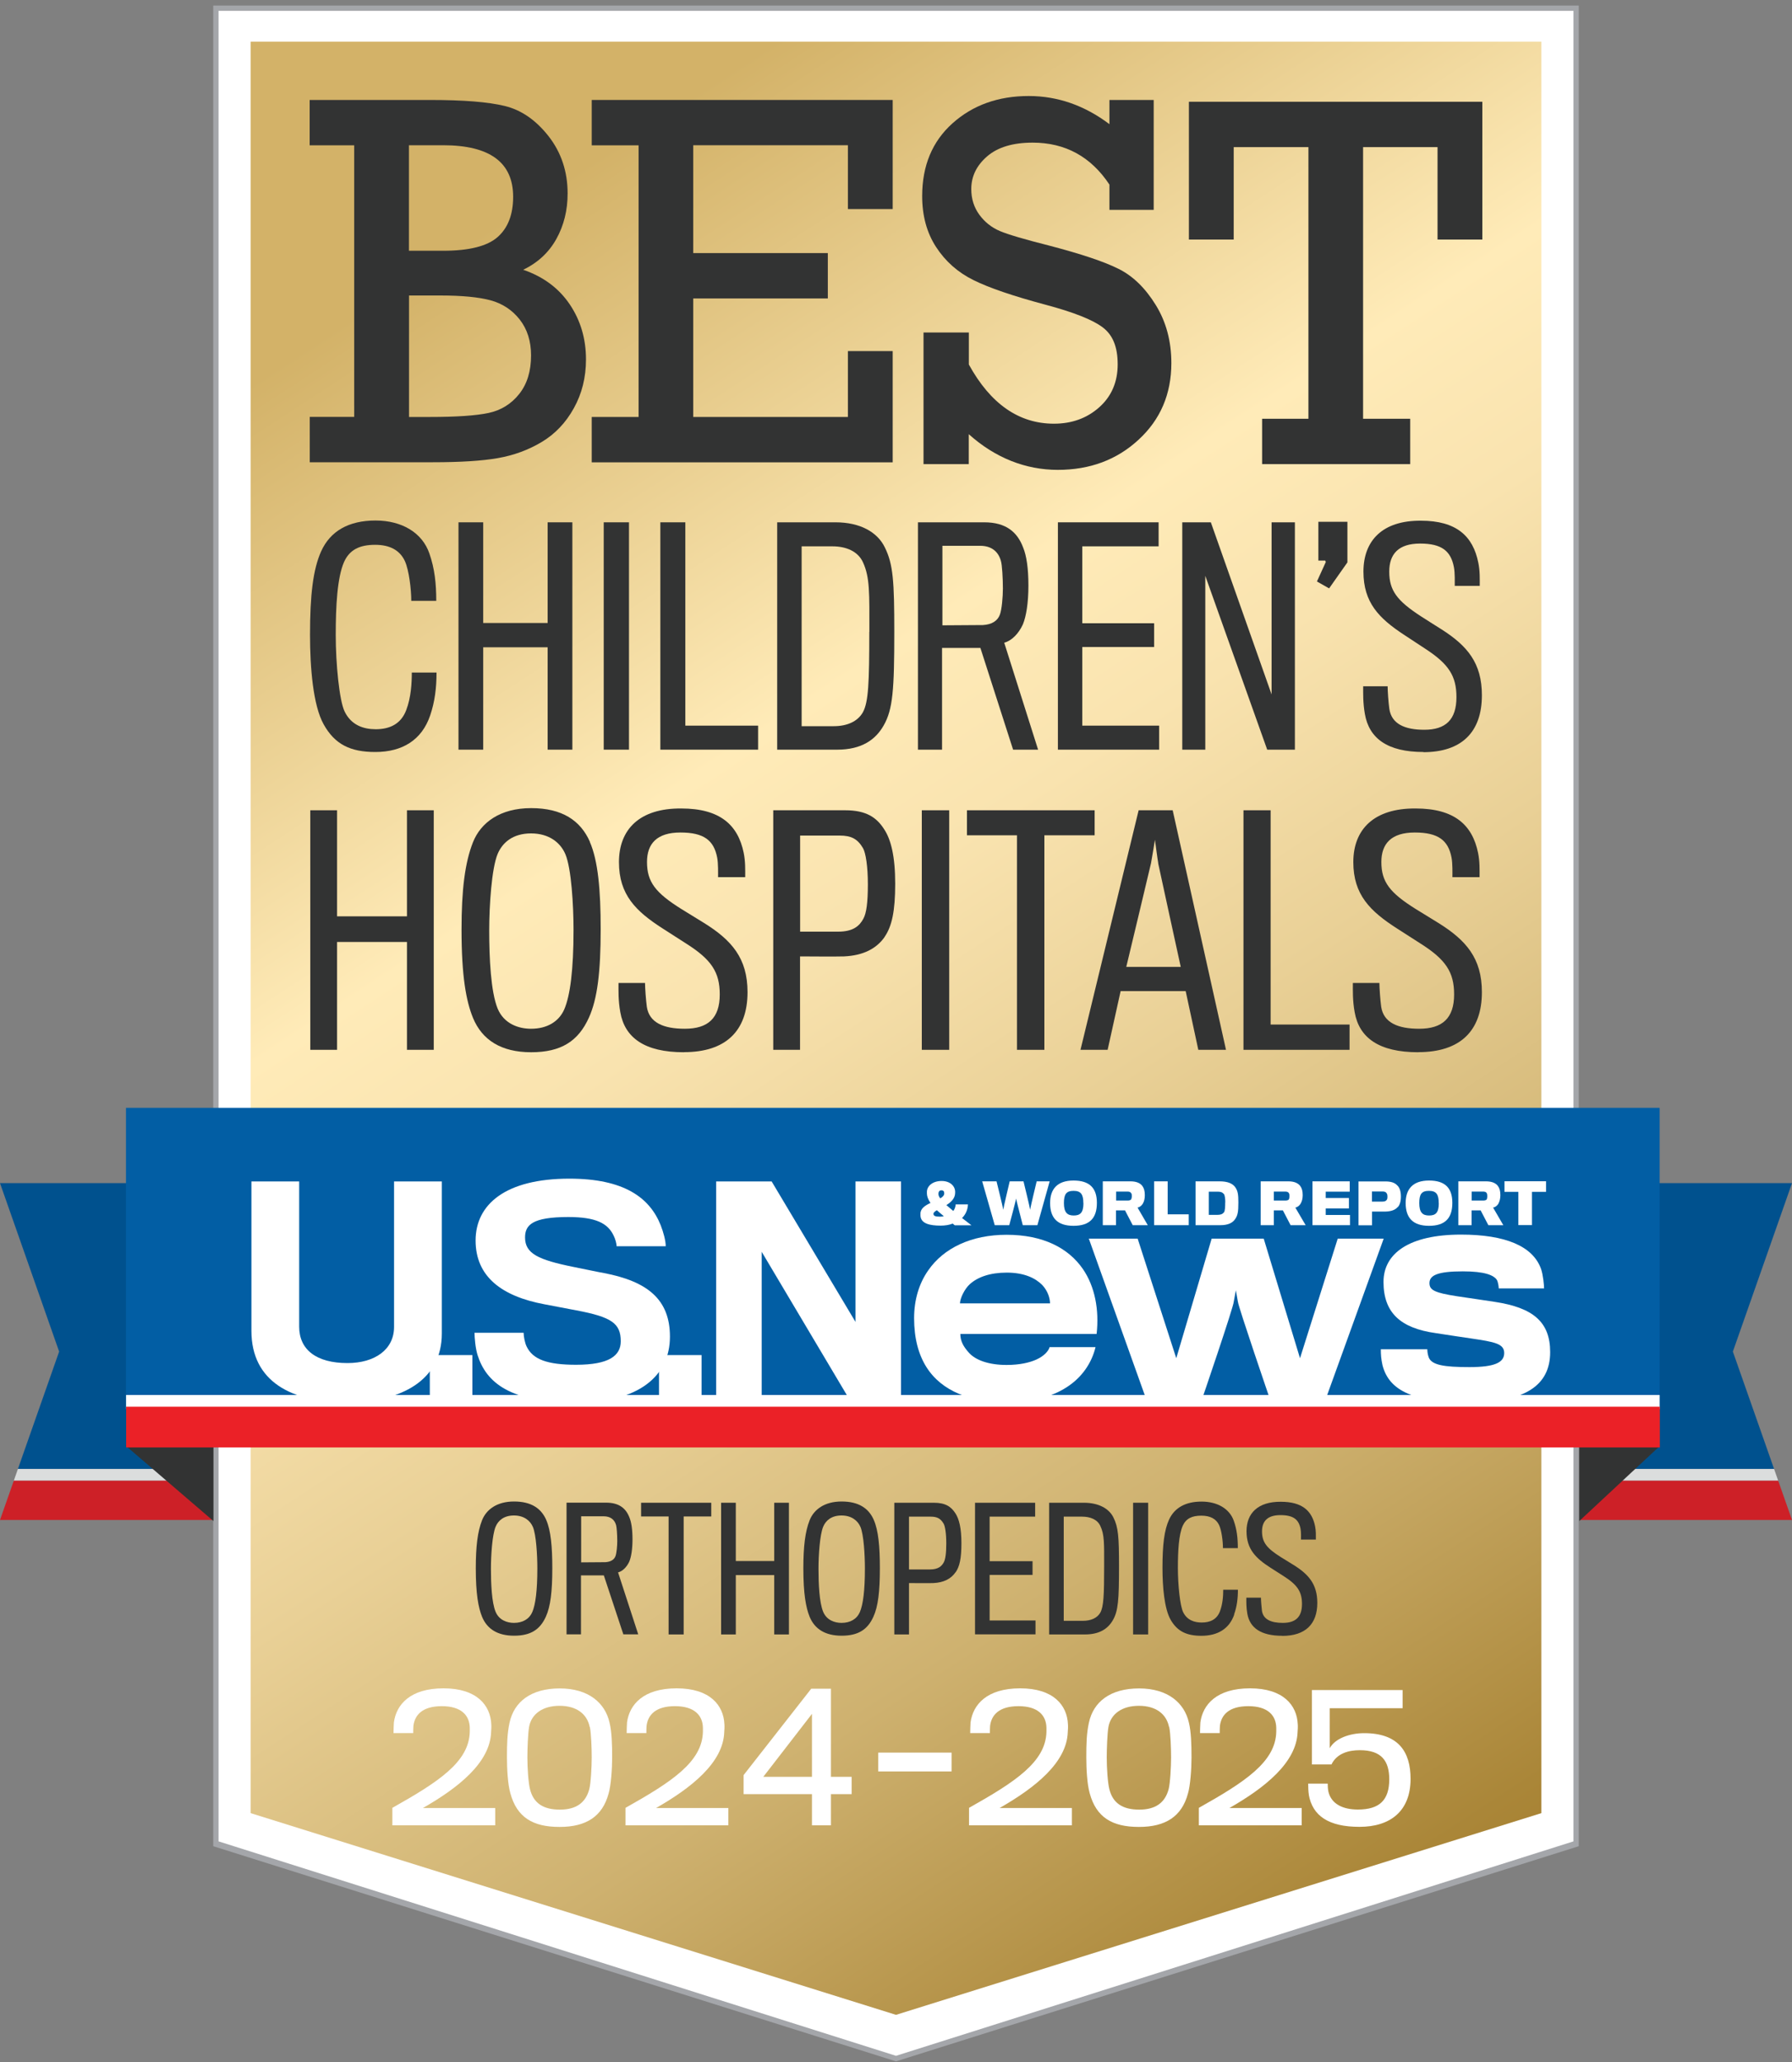 <svg width="200" height="230" viewBox="0 0 200 230" fill="none" xmlns="http://www.w3.org/2000/svg">
<rect x="0" y="0" width="200" height="230" fill="#808080" stroke="none"/>
<path d="M24.1 0.94V205.68L100 229.62L175.9 205.68V0.94H24.1Z" fill="white"/>
<path d="M27.97 4.65V202.24L100 224.74L172.03 202.24V153.63V4.65H27.97Z" fill="url(#paint0_linear_124_22877)"/>
<path d="M39.531 46.51V16.21H34.56V11.15H48.011C51.711 11.15 54.48 11.37 56.331 11.82C58.181 12.27 59.81 13.39 61.23 15.2C62.641 17.01 63.35 19.14 63.35 21.58C63.35 23.46 62.931 25.15 62.09 26.66C61.251 28.17 60.011 29.31 58.391 30.09C60.641 30.86 62.37 32.15 63.581 33.94C64.79 35.73 65.4 37.78 65.4 40.09C65.4 42.09 64.951 43.9 64.05 45.52C63.151 47.15 61.95 48.41 60.461 49.3C58.971 50.19 57.34 50.79 55.56 51.1C53.791 51.41 51.37 51.56 48.31 51.56H34.571V46.5H39.541L39.531 46.51ZM45.641 27.97H49.451C52.361 27.97 54.38 27.46 55.541 26.44C56.691 25.42 57.27 23.93 57.27 21.95C57.27 18.11 54.66 16.2 49.451 16.2H45.641V27.97ZM45.641 46.51H47.941C50.941 46.51 53.141 46.36 54.541 46.06C55.931 45.76 57.071 45.05 57.951 43.94C58.831 42.83 59.27 41.4 59.27 39.65C59.27 38.06 58.85 36.73 58.011 35.65C57.17 34.58 56.081 33.86 54.761 33.5C53.431 33.14 51.56 32.96 49.141 32.96H45.651V46.5L45.641 46.51Z" fill="#323333"/>
<path d="M71.271 46.51V16.21H66.041V11.15H99.631V23.32H94.631V16.2H77.371V28.23H92.391V33.29H77.371V46.51H94.631V39.16H99.631V51.57H66.041V46.51H71.271Z" fill="#323333"/>
<path d="M103.071 51.76V37.09H108.131V40.66C110.551 45.06 113.721 47.26 117.631 47.26C119.621 47.26 121.311 46.65 122.681 45.43C124.051 44.21 124.741 42.61 124.741 40.64C124.741 38.67 124.181 37.34 123.051 36.5C121.931 35.66 119.811 34.82 116.691 33.99C113.071 33.02 110.391 32.11 108.641 31.24C106.901 30.38 105.511 29.15 104.471 27.55C103.431 25.95 102.921 24.06 102.921 21.87C102.921 18.48 104.051 15.77 106.311 13.75C108.571 11.73 111.401 10.71 114.811 10.71C118.041 10.71 121.051 11.76 123.821 13.85V11.15H128.761V23.41H123.821V20.59C121.751 17.47 118.891 15.91 115.251 15.91C113.041 15.91 111.351 16.42 110.171 17.44C108.991 18.46 108.401 19.67 108.401 21.09C108.401 22.17 108.701 23.13 109.301 23.95C109.901 24.77 110.671 25.38 111.591 25.77C112.511 26.16 114.351 26.7 117.081 27.39C120.641 28.32 123.231 29.18 124.841 29.99C126.451 30.79 127.831 32.14 128.991 34.02C130.151 35.9 130.731 38.06 130.731 40.5C130.731 43.95 129.511 46.8 127.081 49.04C124.651 51.29 121.641 52.41 118.061 52.41C114.481 52.41 111.071 51.08 108.121 48.43V51.77H103.061L103.071 51.76Z" fill="#323333"/>
<path d="M146.03 46.71V16.41H137.69V26.72H132.69V11.35H165.44V26.72H160.44V16.41H152.13V46.71H157.39V51.77H140.86V46.71H146.03Z" fill="#323333"/>
<path d="M45.42 117.1V105.07H37.62V117.1H34.63V90.38H37.62V102.21H45.42V90.38H48.41V117.1H45.42Z" fill="#323333"/>
<path d="M65.83 93.91C66.74 95.99 67.04 99.25 67.04 103.62C67.04 108.43 66.67 111.42 65.73 113.5C64.55 116.12 62.64 117.37 59.28 117.37C55.92 117.37 53.8 115.99 52.79 113.54C52.02 111.66 51.51 108.87 51.51 103.69C51.51 99.29 51.88 96.23 52.79 93.94C53.66 91.75 55.82 90.14 59.28 90.14C62.74 90.14 64.79 91.52 65.84 93.9L65.83 93.91ZM62.97 112.6C63.64 111.05 64.01 108.16 64.01 103.72C64.01 101 63.77 96.86 63.1 95.28C62.56 94 61.29 92.96 59.27 92.96C57.25 92.96 56.08 93.97 55.54 95.25C54.87 96.86 54.6 101 54.6 103.79C54.6 106.85 54.77 110.61 55.54 112.5C56.25 114.21 57.89 114.75 59.27 114.75C61.02 114.75 62.36 113.98 62.97 112.6Z" fill="#323333"/>
<path d="M76.32 117.37C71.95 117.37 69.73 115.76 69.23 112.9C68.99 111.59 69.03 110.48 69.03 109.64H71.99C71.99 110.21 72.09 111.56 72.19 112.3C72.46 114.08 74.07 114.75 76.43 114.75C79.02 114.75 80.33 113.57 80.33 110.92C80.33 108.43 79.39 107.02 76.57 105.24C76 104.87 74.79 104.1 73.95 103.56C70.96 101.64 69.08 99.8 69.08 96.16C69.08 92.52 71.37 90.14 76.04 90.18C80.34 90.18 82.36 92 83 95.12C83.2 96.1 83.17 97 83.17 97.84H80.14C80.14 97.4 80.17 96.33 80.04 95.65C79.67 93.73 78.56 92.86 75.94 92.86C73.32 92.86 72.21 94.1 72.21 96.15C72.21 98.37 73.15 99.58 76.04 101.39C76.85 101.89 77.96 102.57 78.56 102.94C81.65 104.86 83.43 106.87 83.43 110.67C83.43 115.01 80.98 117.36 76.34 117.36L76.32 117.37Z" fill="#323333"/>
<path d="M98.74 104.5C97.83 105.81 96.35 106.58 94.2 106.68C93.63 106.71 89.29 106.68 89.29 106.68V117.1H86.3V90.38H94.33C96.65 90.38 97.83 91.15 98.7 92.53C99.44 93.67 99.91 95.52 99.91 98.58C99.91 101.64 99.54 103.32 98.73 104.5H98.74ZM96.32 94.61C95.71 93.57 95.01 93.2 93.7 93.2H89.3V103.92H93.54C95.22 103.92 95.93 103.28 96.36 102.47C96.7 101.86 96.86 100.65 96.86 98.64C96.86 96.63 96.62 95.14 96.32 94.61Z" fill="#323333"/>
<path d="M102.88 117.1V90.38H105.94V117.1H102.88Z" fill="#323333"/>
<path d="M116.56 93.17V117.1H113.5V93.17H107.92V90.38H122.17V93.17H116.56Z" fill="#323333"/>
<path d="M123.62 117.1H120.59L127.08 90.38H130.88L136.83 117.1H133.74L132.33 110.55H125.07L123.62 117.1ZM129.27 96.29C129.2 95.95 128.9 93.67 128.9 93.67C128.9 93.67 128.53 95.96 128.46 96.29C128.36 96.76 125.7 107.85 125.7 107.85H131.78C131.78 107.85 129.33 96.66 129.26 96.29H129.27Z" fill="#323333"/>
<path d="M138.78 117.1V90.38H141.81V114.28H150.62V117.1H138.79H138.78Z" fill="#323333"/>
<path d="M158.28 117.37C153.91 117.37 151.69 115.76 151.19 112.9C150.95 111.59 150.99 110.48 150.99 109.64H153.95C153.95 110.21 154.05 111.56 154.15 112.3C154.42 114.08 156.03 114.75 158.39 114.75C160.98 114.75 162.29 113.57 162.29 110.92C162.29 108.43 161.35 107.02 158.53 105.24C157.96 104.87 156.75 104.1 155.91 103.56C152.92 101.64 151.04 99.8 151.04 96.16C151.04 92.52 153.33 90.14 158 90.18C162.3 90.18 164.32 92 164.96 95.12C165.16 96.1 165.13 97 165.13 97.84H162.1C162.1 97.4 162.13 96.33 162 95.65C161.63 93.73 160.52 92.86 157.9 92.86C155.28 92.86 154.17 94.1 154.17 96.15C154.17 98.37 155.11 99.58 158 101.39C158.81 101.89 159.92 102.57 160.52 102.94C163.61 104.86 165.39 106.87 165.39 110.67C165.39 115.01 162.94 117.36 158.3 117.36L158.28 117.37Z" fill="#323333"/>
<path d="M23.8 0.62V205.93L100 229.93L176.2 205.93V0.62H23.8ZM175.61 205.39L100 229.31L24.39 205.39V1.21H175.61V205.4V205.39Z" fill="#A4A6AA"/>
<path d="M0 131.97H23.68V163.85H2L6.6 150.76L0 131.97Z" fill="#00518E"/>
<path d="M23.68 165.16H1.54L2 163.85H23.68V165.16Z" fill="#DBDDDD"/>
<path d="M23.68 169.54H0L1.54 165.16H23.68V169.54Z" fill="#CD2027"/>
<path d="M200 131.97H176.32V163.85H198L193.4 150.76L200 131.97Z" fill="#00518E"/>
<path d="M176.32 165.16H198.46L198 163.85H176.32V165.16Z" fill="#DBDDDD"/>
<path d="M176.32 169.54H200L198.46 165.16H176.32V169.54Z" fill="#CD2027"/>
<path d="M23.82 161.29V169.66L14.02 161.25L23.82 161.29Z" fill="#323333"/>
<path d="M176.26 161.29V169.66L185.29 161.25L176.26 161.29Z" fill="#323333"/>
<path d="M185.23 123.57H14.06V156.97H185.23V123.57Z" fill="#025EA4"/>
<path d="M38.65 156.42C32.59 156.42 28.06 154.14 28.06 148.44V131.78H33.39V147.98C33.39 150.54 35.3 152.04 38.78 152.04C41.83 152.04 43.98 150.53 43.98 148.01V131.78H49.31V148.75C49.31 153.9 44.88 156.42 38.65 156.42Z" fill="white"/>
<path d="M47.97 156.11V151.15H52.72V156.11H47.97Z" fill="white"/>
<path d="M64.29 156.45C56.93 156.45 54.28 154.23 53.3 151.15C53.05 150.35 52.96 149.15 52.96 148.66H58.44C58.44 149.09 58.59 149.83 58.78 150.2C59.46 151.62 61.06 152.23 64.29 152.23C67.99 152.23 69.28 151.21 69.28 149.61C69.28 147.61 68.26 146.9 64.32 146.16C63.61 146.03 61.82 145.69 60.75 145.48C56 144.59 53.08 142.4 53.08 138.37C53.08 134.34 56.41 131.47 63.55 131.47C69.65 131.47 72.51 133.59 73.74 136.67C74.05 137.47 74.3 138.39 74.3 139.01H68.82C68.82 138.73 68.67 138.18 68.48 137.81C67.83 136.45 66.51 135.75 63.43 135.75C59.4 135.75 58.6 136.64 58.6 138.03C58.6 139.82 60.05 140.52 64.02 141.32C65.25 141.56 66.85 141.91 67.41 142C72.25 142.93 74.77 144.93 74.77 149.09C74.77 153.49 71.29 156.45 64.3 156.45H64.29Z" fill="white"/>
<path d="M73.55 156.11V151.15H78.3V156.11H73.55Z" fill="white"/>
<path d="M94.81 156.11L85.01 139.63V156.11H79.93V131.78H86.12L95.48 147.45V131.78H100.56V156.11H94.8H94.81Z" fill="white"/>
<path d="M118.99 154.77C117.42 155.78 115.23 156.4 112.33 156.4C108.35 156.4 105.12 155.22 103.39 152.48C102.51 151.08 102.02 149.28 102.02 147.03C102.02 144.97 102.58 143.15 103.59 141.71C105.32 139.2 108.42 137.73 112.34 137.73C116.45 137.73 119.26 139.23 120.86 141.55C122.2 143.51 122.69 146.09 122.39 148.79H107.18C107.18 149.61 107.54 150.23 108.16 150.91C108.91 151.73 110.38 152.25 112.34 152.25C113.81 152.25 114.89 151.99 115.64 151.66C116.58 151.24 117.04 150.65 117.14 150.26H122.27C121.85 151.99 120.8 153.62 119.01 154.76L118.99 154.77ZM116.31 143.32C115.56 142.57 114.32 141.95 112.36 141.95C110.5 141.95 109.13 142.44 108.25 143.23C107.63 143.78 107.14 144.86 107.14 145.38H117.19C117.19 144.86 116.97 144.01 116.31 143.32Z" fill="white"/>
<path d="M147.92 156.11H141.75C141.75 156.11 138.22 145.8 138.16 145.21C138.12 144.98 137.93 143.92 137.93 143.92C137.93 143.92 137.74 144.98 137.7 145.18C137.67 145.8 134.14 156.11 134.14 156.11H127.94L121.52 138.16H126.97L131.28 151.5L135.23 138.16H141.04L145.09 151.5L149.3 138.16H154.43L147.94 156.11H147.92Z" fill="white"/>
<path d="M163.999 156.43C157.929 156.43 155.059 155.22 154.299 152.29C154.139 151.57 154.109 151.08 154.109 150.5H159.299C159.299 150.73 159.329 151.05 159.459 151.41C159.789 152.26 161.159 152.49 163.999 152.49C166.839 152.49 167.879 151.97 167.879 150.92C167.879 149.87 166.799 149.68 164.159 149.29C163.479 149.19 161.319 148.87 160.249 148.7C156.299 148.15 154.409 146.42 154.409 142.99C154.409 139.8 157.279 137.71 163.059 137.71C167.979 137.71 171.089 138.98 171.999 141.56C172.229 142.25 172.329 143.36 172.329 143.71H167.269C167.269 143.52 167.199 142.96 167.039 142.73C166.679 142.24 165.729 141.81 163.259 141.81C160.389 141.81 159.539 142.27 159.539 143.12C159.539 143.9 160.099 144.2 162.639 144.59C163.689 144.75 166.199 145.11 166.809 145.21C171.119 145.86 173.009 147.46 173.009 150.82C173.009 154.54 170.199 156.43 164.009 156.43H163.999Z" fill="white"/>
<path d="M106.39 135.08C106.55 134.88 106.64 134.62 106.66 134.34H108.03C108.01 134.95 107.76 135.48 107.37 135.86C107.69 136.1 108.06 136.39 108.42 136.67H106.56C106.48 136.61 106.4 136.55 106.33 136.48C105.95 136.64 105.45 136.71 104.98 136.71C103.82 136.71 102.77 136.5 102.73 135.6C102.73 135.53 102.73 135.41 102.73 135.35C102.74 134.79 103.27 134.45 103.85 134.18C103.57 133.78 103.46 133.44 103.45 133.15V132.9C103.48 132.3 104.07 131.73 105.09 131.73C106.02 131.73 106.56 132.27 106.6 132.86C106.6 132.9 106.6 133.04 106.6 133.07C106.59 133.69 106.11 134.12 105.62 134.42C105.84 134.6 106.12 134.85 106.4 135.08H106.39ZM104.18 135.39C104.18 135.63 104.4 135.71 104.91 135.71C105.05 135.71 105.22 135.69 105.34 135.66C105.06 135.42 104.77 135.19 104.56 134.99C104.34 135.12 104.18 135.25 104.18 135.39ZM105.38 133.17V133.07C105.38 132.91 105.3 132.77 105.07 132.77C104.84 132.77 104.76 132.92 104.74 133.09C104.74 133.13 104.74 133.18 104.74 133.22C104.74 133.35 104.82 133.51 104.94 133.67C105.19 133.52 105.36 133.36 105.38 133.17Z" fill="white"/>
<path d="M115.78 136.66H114.15C114.15 136.66 113.42 133.84 113.4 133.69C113.4 133.85 112.64 136.66 112.64 136.66H111.02L109.62 131.77H111.22C111.22 131.77 111.97 134.79 111.97 134.94C111.97 134.79 112.69 131.77 112.69 131.77H114.23C114.23 131.77 114.97 134.79 114.97 134.94C114.97 134.79 115.7 131.77 115.7 131.77H117.15L115.78 136.66Z" fill="white"/>
<path d="M122.42 134.17C122.42 135.89 121.6 136.73 119.81 136.73C118.02 136.73 117.2 135.86 117.2 134.19C117.2 132.63 118 131.68 119.81 131.68C121.62 131.68 122.42 132.53 122.42 134.17ZM120.91 134.2C120.91 133.23 120.64 132.83 119.82 132.83C119 132.83 118.74 133.21 118.74 134.2C118.74 135.24 119.12 135.58 119.83 135.58C120.54 135.58 120.92 135.29 120.92 134.2H120.91Z" fill="white"/>
<path d="M127.56 134.24C127.41 134.5 127.18 134.65 126.96 134.7L128.1 136.66H126.42L125.56 135.01H124.55V136.66H123.08V131.77H126.17C126.82 131.77 127.25 131.96 127.49 132.28C127.68 132.53 127.77 132.85 127.77 133.31C127.77 133.7 127.69 134.02 127.56 134.23V134.24ZM126.26 133.12C126.19 132.96 126.04 132.91 125.83 132.91H124.57V133.91H125.86C126.04 133.91 126.2 133.87 126.26 133.75C126.3 133.66 126.32 133.53 126.32 133.43C126.32 133.32 126.31 133.19 126.27 133.11L126.26 133.12Z" fill="white"/>
<path d="M128.811 136.66V131.77H130.321V135.45H132.671V136.66H128.811Z" fill="white"/>
<path d="M136.181 136.66H133.431V131.77H136.111C136.991 131.77 137.541 131.99 137.851 132.41C138.151 132.83 138.211 133.23 138.211 134.12C138.211 135.16 138.141 135.54 137.871 135.95C137.581 136.4 137.071 136.66 136.191 136.66H136.181ZM136.751 134.12C136.751 133.77 136.711 133.32 136.591 133.18C136.401 132.97 136.221 132.92 135.851 132.92H134.911V135.51H135.851C136.231 135.51 136.431 135.43 136.601 135.23C136.731 135.07 136.741 134.52 136.741 134.12H136.751Z" fill="white"/>
<path d="M145.17 134.24C145.02 134.5 144.79 134.65 144.57 134.7L145.72 136.66H144.04L143.18 135.01H142.17V136.66H140.7V131.77H143.79C144.44 131.77 144.86 131.96 145.11 132.28C145.3 132.53 145.39 132.85 145.39 133.31C145.39 133.7 145.3 134.02 145.17 134.23V134.24ZM143.87 133.12C143.79 132.96 143.65 132.91 143.43 132.91H142.17V133.91H143.46C143.64 133.91 143.81 133.87 143.86 133.75C143.9 133.66 143.91 133.53 143.91 133.43C143.91 133.32 143.91 133.19 143.86 133.11L143.87 133.12Z" fill="white"/>
<path d="M146.48 136.66V131.77H150.64V132.92H147.96V133.63H150.55V134.79H147.96V135.52H150.67V136.66H146.49H146.48Z" fill="white"/>
<path d="M155.99 134.64C155.71 134.97 155.24 135.12 154.64 135.14C154.46 135.14 153.13 135.14 153.13 135.14V136.67H151.62V131.78H154.63C155.22 131.78 155.64 131.91 155.91 132.19C156.2 132.44 156.35 132.86 156.35 133.47C156.35 134.01 156.23 134.4 155.99 134.66V134.64ZM154.78 133.13C154.7 132.97 154.55 132.9 154.31 132.9H153.12V134.03H154.29C154.58 134.03 154.72 133.94 154.79 133.8C154.84 133.71 154.85 133.62 154.85 133.48C154.85 133.33 154.83 133.2 154.78 133.14V133.13Z" fill="white"/>
<path d="M162.091 134.17C162.091 135.89 161.271 136.73 159.491 136.73C157.711 136.73 156.881 135.86 156.881 134.19C156.881 132.63 157.681 131.68 159.491 131.68C161.301 131.68 162.091 132.53 162.091 134.17ZM160.571 134.2C160.571 133.23 160.311 132.83 159.481 132.83C158.651 132.83 158.401 133.21 158.401 134.2C158.401 135.24 158.771 135.58 159.491 135.58C160.211 135.58 160.581 135.29 160.581 134.2H160.571Z" fill="white"/>
<path d="M167.251 134.24C167.091 134.5 166.871 134.65 166.641 134.7L167.781 136.66H166.111L165.251 135.01H164.241V136.66H162.761V131.77H165.851C166.501 131.77 166.931 131.96 167.171 132.28C167.361 132.53 167.451 132.85 167.451 133.31C167.451 133.7 167.361 134.02 167.241 134.23L167.251 134.24ZM165.951 133.12C165.881 132.96 165.731 132.91 165.511 132.91H164.251V133.91H165.541C165.731 133.91 165.891 133.87 165.941 133.75C165.981 133.66 165.991 133.53 165.991 133.43C165.991 133.32 165.981 133.19 165.941 133.11L165.951 133.12Z" fill="white"/>
<path d="M170.98 132.94V136.65H169.46V132.94H167.91V131.76H172.55V132.94H170.99H170.98Z" fill="white"/>
<path d="M185.23 155.6H14.07V157.17H185.23V155.6Z" fill="white"/>
<path d="M185.25 156.91H14.08V161.45H185.25V156.91Z" fill="#EB2127"/>
<path d="M48.01 79.8C47.08 82.54 44.91 83.88 41.88 83.88C39.09 83.88 37.36 83.02 36.12 80.79C34.94 78.68 34.6 74.47 34.6 70.81C34.6 66.34 34.94 63.51 35.84 61.5C36.86 59.24 38.91 58.06 41.91 58.06C44.91 58.06 47.14 59.46 47.92 61.73C48.51 63.42 48.69 65.08 48.69 67.02H45.9C45.9 65.74 45.65 63.61 45.19 62.59C44.63 61.38 43.52 60.77 41.87 60.77C40.14 60.77 39.02 61.31 38.4 62.68C37.63 64.43 37.47 67.66 37.47 70.84C37.47 74.02 37.87 78.14 38.46 79.36C39.2 80.89 40.57 81.34 41.93 81.34C43.48 81.34 44.75 80.77 45.34 79.2C45.87 77.8 45.96 76.23 45.96 75.02H48.72C48.72 76.71 48.53 78.27 48.01 79.8Z" fill="#323333"/>
<path d="M61.12 83.62V72.2H53.93V83.62H51.17V58.26H53.93V69.49H61.12V58.26H63.88V83.62H61.12Z" fill="#323333"/>
<path d="M67.38 83.62V58.26H70.2V83.62H67.38Z" fill="#323333"/>
<path d="M73.699 83.62V58.26H76.489V80.94H84.609V83.62H73.709H73.699Z" fill="#323333"/>
<path d="M93.429 83.62H86.739V58.26H93.249C95.979 58.26 97.929 59.34 98.759 61.07C99.689 62.95 99.809 64.87 99.809 70.48C99.809 76.95 99.649 79.12 98.629 80.91C97.729 82.5 96.179 83.62 93.429 83.62ZM97.029 70.48C97.029 66.14 97.089 64.42 96.319 62.73C95.759 61.49 94.429 60.94 92.909 60.94H89.469V81H93.059C94.519 81 95.719 80.49 96.309 79.44C96.929 78.29 97.019 76.12 97.019 70.48H97.029Z" fill="#323333"/>
<path d="M114.159 69.65C113.689 70.67 112.919 71.47 112.079 71.69L115.859 83.62H113.069L109.419 72.27H105.139V83.62H102.449V58.26H109.849C112.269 58.26 113.539 59.34 114.189 61.07C114.559 61.96 114.779 63.37 114.779 65.31C114.779 67.25 114.529 68.76 114.159 69.65ZM111.709 62.57C111.429 61.55 110.689 60.88 109.389 60.88H105.179V69.75C105.179 69.75 109.549 69.72 109.699 69.72C110.719 69.66 111.339 69.24 111.589 68.57C111.809 68 111.929 66.56 111.929 65.64C111.929 64.52 111.839 62.96 111.709 62.58V62.57Z" fill="#323333"/>
<path d="M118.07 83.62V58.26H129.31V60.94H120.79V69.52H128.81V72.17H120.79V80.94H129.37V83.62H118.06H118.07Z" fill="#323333"/>
<path d="M141.429 83.62L134.519 64.23V83.62H131.949V58.26H135.139L141.919 77.46V58.26H144.519V83.62H141.419H141.429Z" fill="#323333"/>
<path d="M147.13 58.2H150.38V62.73L148.339 65.63L146.979 64.86L147.969 62.69L147.91 62.53H147.139V58.19L147.13 58.2Z" fill="#323333"/>
<path d="M158.87 83.88C154.84 83.88 152.8 82.35 152.33 79.64C152.11 78.4 152.14 77.34 152.14 76.55H154.87C154.87 77.09 154.96 78.37 155.06 79.07C155.31 80.76 156.8 81.4 158.96 81.4C161.34 81.4 162.55 80.28 162.55 77.76C162.55 75.4 161.68 74.06 159.08 72.37C158.55 72.02 157.44 71.29 156.66 70.78C153.9 68.96 152.17 67.21 152.17 63.76C152.17 60.31 154.28 58.05 158.58 58.08C162.55 58.08 164.4 59.8 164.99 62.77C165.18 63.7 165.15 64.56 165.15 65.35H162.36C162.36 64.94 162.39 63.92 162.27 63.28C161.93 61.46 160.91 60.63 158.49 60.63C156.07 60.63 155.05 61.81 155.05 63.76C155.05 65.87 155.92 67.01 158.58 68.74C159.32 69.22 160.35 69.86 160.9 70.21C163.75 72.03 165.39 73.94 165.39 77.55C165.39 81.66 163.13 83.9 158.85 83.9L158.87 83.88Z" fill="#323333"/>
<path d="M60.971 169.56C61.471 170.71 61.641 172.5 61.641 174.9C61.641 177.54 61.441 179.19 60.921 180.33C60.271 181.77 59.221 182.45 57.371 182.45C55.521 182.45 54.361 181.69 53.801 180.34C53.381 179.3 53.101 177.77 53.101 174.93C53.101 172.51 53.301 170.83 53.801 169.57C54.281 168.37 55.461 167.48 57.371 167.48C59.281 167.48 60.401 168.24 60.971 169.55V169.56ZM59.401 179.83C59.771 178.98 59.971 177.39 59.971 174.95C59.971 173.45 59.841 171.18 59.471 170.31C59.171 169.61 58.471 169.04 57.361 169.04C56.251 169.04 55.601 169.59 55.311 170.3C54.941 171.19 54.791 173.46 54.791 174.99C54.791 176.67 54.881 178.74 55.311 179.78C55.701 180.72 56.601 181.02 57.361 181.02C58.321 181.02 59.061 180.6 59.391 179.84L59.401 179.83Z" fill="#323333"/>
<path d="M70.221 174.21C69.941 174.8 69.481 175.26 68.981 175.39L71.231 182.3H69.57L67.391 175.72H64.841V182.3H63.23V167.61H67.65C69.091 167.61 69.85 168.24 70.24 169.24C70.46 169.76 70.591 170.57 70.591 171.7C70.591 172.83 70.441 173.7 70.221 174.21ZM68.76 170.11C68.591 169.52 68.15 169.13 67.371 169.13H64.861V174.27C64.861 174.27 67.471 174.25 67.561 174.25C68.171 174.21 68.54 173.97 68.691 173.58C68.82 173.25 68.891 172.42 68.891 171.88C68.891 171.23 68.831 170.33 68.76 170.11Z" fill="#323333"/>
<path d="M76.301 169.15V182.31H74.621V169.15H71.551V167.62H79.381V169.15H76.291H76.301Z" fill="#323333"/>
<path d="M86.41 182.31V175.69H82.121V182.31H80.481V167.62H82.121V174.12H86.41V167.62H88.05V182.31H86.41Z" fill="#323333"/>
<path d="M97.53 169.56C98.03 170.71 98.2 172.5 98.2 174.9C98.2 177.54 98 179.19 97.48 180.33C96.83 181.77 95.78 182.45 93.93 182.45C92.08 182.45 90.92 181.69 90.36 180.34C89.94 179.3 89.66 177.77 89.66 174.93C89.66 172.51 89.86 170.83 90.36 169.57C90.84 168.37 92.02 167.48 93.93 167.48C95.84 167.48 96.96 168.24 97.53 169.55V169.56ZM95.96 179.83C96.33 178.98 96.53 177.39 96.53 174.95C96.53 173.45 96.4 171.18 96.03 170.31C95.73 169.61 95.03 169.04 93.92 169.04C92.81 169.04 92.16 169.59 91.87 170.3C91.5 171.19 91.35 173.46 91.35 174.99C91.35 176.67 91.44 178.74 91.87 179.78C92.26 180.72 93.16 181.02 93.92 181.02C94.88 181.02 95.62 180.6 95.95 179.84L95.96 179.83Z" fill="#323333"/>
<path d="M106.641 175.38C106.141 176.1 105.331 176.53 104.151 176.58C103.841 176.6 101.451 176.58 101.451 176.58V182.31H99.811V167.62H104.231C105.511 167.62 106.151 168.05 106.631 168.8C107.041 169.43 107.301 170.44 107.301 172.13C107.301 173.82 107.101 174.74 106.651 175.38H106.641ZM105.311 169.95C104.981 169.38 104.591 169.17 103.871 169.17H101.451V175.06H103.781C104.701 175.06 105.091 174.71 105.331 174.27C105.511 173.94 105.611 173.27 105.611 172.16C105.611 171.05 105.481 170.24 105.311 169.94V169.95Z" fill="#323333"/>
<path d="M108.82 182.31V167.62H115.53V169.17H110.45V174.14H115.24V175.67H110.45V180.75H115.57V182.3H108.83L108.82 182.31Z" fill="#323333"/>
<path d="M121.081 182.31H117.091V167.62H120.971C122.601 167.62 123.761 168.25 124.261 169.25C124.811 170.34 124.891 171.45 124.891 174.7C124.891 178.45 124.801 179.71 124.191 180.74C123.651 181.66 122.731 182.31 121.081 182.31ZM123.231 174.69C123.231 172.18 123.271 171.18 122.801 170.2C122.471 169.48 121.671 169.17 120.771 169.17H118.721V180.79H120.861C121.731 180.79 122.451 180.49 122.801 179.88C123.171 179.21 123.231 177.96 123.231 174.69Z" fill="#323333"/>
<path d="M126.461 182.31V167.62H128.141V182.31H126.461Z" fill="#323333"/>
<path d="M137.75 180.09C137.2 181.68 135.9 182.46 134.09 182.46C132.43 182.46 131.39 181.96 130.65 180.67C129.95 179.45 129.74 177.01 129.74 174.89C129.74 172.3 129.94 170.66 130.48 169.49C131.09 168.18 132.31 167.49 134.1 167.49C135.89 167.49 137.22 168.3 137.69 169.61C138.04 170.59 138.15 171.55 138.15 172.68H136.49C136.49 171.94 136.34 170.7 136.06 170.11C135.73 169.41 135.06 169.06 134.08 169.06C133.04 169.06 132.38 169.37 132.01 170.17C131.55 171.19 131.46 173.05 131.46 174.9C131.46 176.75 131.7 179.13 132.05 179.83C132.49 180.72 133.31 180.98 134.12 180.98C135.04 180.98 135.8 180.65 136.15 179.74C136.46 178.93 136.52 178.02 136.52 177.32H138.16C138.16 178.3 138.05 179.2 137.73 180.09H137.75Z" fill="#323333"/>
<path d="M143.111 182.46C140.711 182.46 139.491 181.57 139.211 180C139.081 179.28 139.101 178.67 139.101 178.21H140.731C140.731 178.52 140.791 179.26 140.841 179.67C140.991 180.65 141.881 181.02 143.171 181.02C144.591 181.02 145.311 180.37 145.311 178.91C145.311 177.54 144.791 176.77 143.241 175.79C142.931 175.59 142.261 175.16 141.801 174.87C140.161 173.82 139.121 172.8 139.121 170.8C139.121 168.8 140.381 167.49 142.951 167.51C145.321 167.51 146.421 168.51 146.771 170.23C146.881 170.77 146.861 171.26 146.861 171.73H145.201C145.201 171.49 145.221 170.9 145.151 170.53C144.951 169.48 144.341 169 142.901 169C141.461 169 140.851 169.68 140.851 170.81C140.851 172.03 141.371 172.69 142.961 173.69C143.401 173.97 144.011 174.34 144.341 174.54C146.041 175.59 147.021 176.7 147.021 178.79C147.021 181.17 145.671 182.47 143.121 182.47L143.111 182.46Z" fill="#323333"/>
<path d="M43.79 203.6V201.65C48.93 198.76 52.37 196.53 52.43 193.14V192.74C52.41 191.34 51.49 190.31 49.31 190.31C47.13 190.31 46.29 191.3 46.14 192.51C46.12 192.7 46.12 193.08 46.12 193.31H43.92C43.92 192.98 43.94 192.47 43.96 192.12C44.23 190.13 45.78 188.32 49.5 188.32C53.22 188.32 54.74 190.21 54.83 192.34C54.85 192.57 54.83 192.95 54.81 193.2C54.7 196.6 51.16 199.41 47.2 201.67H55.27V203.6H43.78H43.79Z" fill="white"/>
<path d="M68.03 192.15C68.28 193.18 68.32 194.54 68.32 196.05C68.32 197.31 68.19 199.17 67.92 200.07C67.23 202.61 65.43 203.78 62.45 203.78C59.47 203.78 57.69 202.71 56.96 200.03C56.67 199.02 56.58 197.32 56.58 196.03C56.58 194.54 56.6 193.39 56.87 192.15C57.37 189.82 59.26 188.33 62.47 188.33C65.68 188.33 67.54 189.95 68.03 192.15ZM65.81 192.62C65.52 191.19 64.36 190.27 62.45 190.27C60.54 190.27 59.31 191.19 59.05 192.62C58.92 193.35 58.86 195.12 58.86 196.04C58.86 197.24 58.97 198.85 59.15 199.56C59.53 201.13 60.64 201.85 62.48 201.85C64.32 201.85 65.37 201.07 65.77 199.56C65.94 198.91 66.04 197.06 66.04 196.02C66.04 195.04 65.98 193.32 65.83 192.62H65.81Z" fill="white"/>
<path d="M69.81 203.6V201.65C74.95 198.76 78.39 196.53 78.45 193.14V192.74C78.43 191.34 77.51 190.31 75.33 190.31C73.15 190.31 72.31 191.3 72.16 192.51C72.14 192.7 72.14 193.08 72.14 193.31H69.94C69.94 192.98 69.96 192.47 69.98 192.12C70.25 190.13 71.8 188.32 75.52 188.32C79.24 188.32 80.76 190.21 80.85 192.34C80.87 192.57 80.85 192.95 80.83 193.2C80.72 196.6 77.18 199.41 73.22 201.67H81.29V203.6H69.8H69.81Z" fill="white"/>
<path d="M92.74 200.12V203.6H90.62V200.12H82.99V198L90.54 188.36H92.74V198.19H95.05V200.12H92.74ZM90.62 191.17L85.19 198.19H90.62V191.17Z" fill="white"/>
<path d="M98.02 197.59V195.49H106.201V197.59H98.02Z" fill="white"/>
<path d="M108.151 203.6V201.65C113.291 198.76 116.731 196.53 116.791 193.14V192.74C116.771 191.34 115.851 190.31 113.671 190.31C111.491 190.31 110.651 191.3 110.501 192.51C110.481 192.7 110.481 193.08 110.481 193.31H108.281C108.281 192.98 108.301 192.47 108.321 192.12C108.591 190.13 110.141 188.32 113.861 188.32C117.581 188.32 119.101 190.21 119.191 192.34C119.211 192.57 119.191 192.95 119.171 193.2C119.061 196.6 115.521 199.41 111.561 201.67H119.631V203.6H108.141H108.151Z" fill="white"/>
<path d="M132.69 192.15C132.94 193.18 132.98 194.54 132.98 196.05C132.98 197.31 132.85 199.17 132.58 200.07C131.89 202.61 130.09 203.78 127.11 203.78C124.13 203.78 122.35 202.71 121.62 200.03C121.33 199.02 121.24 197.32 121.24 196.03C121.24 194.54 121.26 193.39 121.53 192.15C122.03 189.82 123.92 188.33 127.13 188.33C130.34 188.33 132.2 189.95 132.69 192.15ZM130.47 192.62C130.18 191.19 129.02 190.27 127.11 190.27C125.2 190.27 123.97 191.19 123.71 192.62C123.58 193.35 123.52 195.12 123.52 196.04C123.52 197.24 123.63 198.85 123.81 199.56C124.19 201.13 125.3 201.85 127.14 201.85C128.98 201.85 130.03 201.07 130.43 199.56C130.6 198.91 130.7 197.06 130.7 196.02C130.7 195.04 130.64 193.32 130.49 192.62H130.47Z" fill="white"/>
<path d="M133.8 203.6V201.65C138.94 198.76 142.38 196.53 142.44 193.14V192.74C142.42 191.34 141.5 190.31 139.32 190.31C137.14 190.31 136.3 191.3 136.15 192.51C136.13 192.7 136.13 193.08 136.13 193.31H133.93C133.93 192.98 133.95 192.47 133.97 192.12C134.24 190.13 135.79 188.32 139.51 188.32C143.23 188.32 144.75 190.21 144.84 192.34C144.86 192.57 144.84 192.95 144.82 193.2C144.7 196.6 141.17 199.41 137.21 201.67H145.28V203.6H133.79H133.8Z" fill="white"/>
<path d="M146.08 200.19C146.02 199.87 146 199.33 146 198.95H148.18C148.18 199.24 148.2 199.58 148.26 199.85C148.59 201.23 149.88 201.84 151.55 201.84C153.96 201.84 155.05 200.79 155.05 198.47C155.05 196.44 154.21 195.22 151.76 195.22C150.5 195.22 149.2 195.58 148.6 196.81H146.42V188.51H156.54V190.54H148.41V195C148.98 193.93 150.61 193.32 152.25 193.32C156.05 193.32 157.43 195.37 157.43 198.42C157.43 202.01 155.17 203.77 151.73 203.77C148.29 203.77 146.49 202.55 146.07 200.19H146.08Z" fill="white"/>
<defs>
<linearGradient id="paint0_linear_124_22877" x1="26.106" y1="5.867" x2="160.247" y2="211.454" gradientUnits="userSpaceOnUse">
<stop offset="0.13" stop-color="#D3B268"/>
<stop offset="0.39" stop-color="#FFEBB8"/>
<stop offset="0.48" stop-color="#F9E3AF"/>
<stop offset="0.61" stop-color="#E9D096"/>
<stop offset="0.79" stop-color="#CEB16F"/>
<stop offset="0.98" stop-color="#AA8638"/>
<stop offset="1" stop-color="#A88334"/>
</linearGradient>
</defs>
</svg>